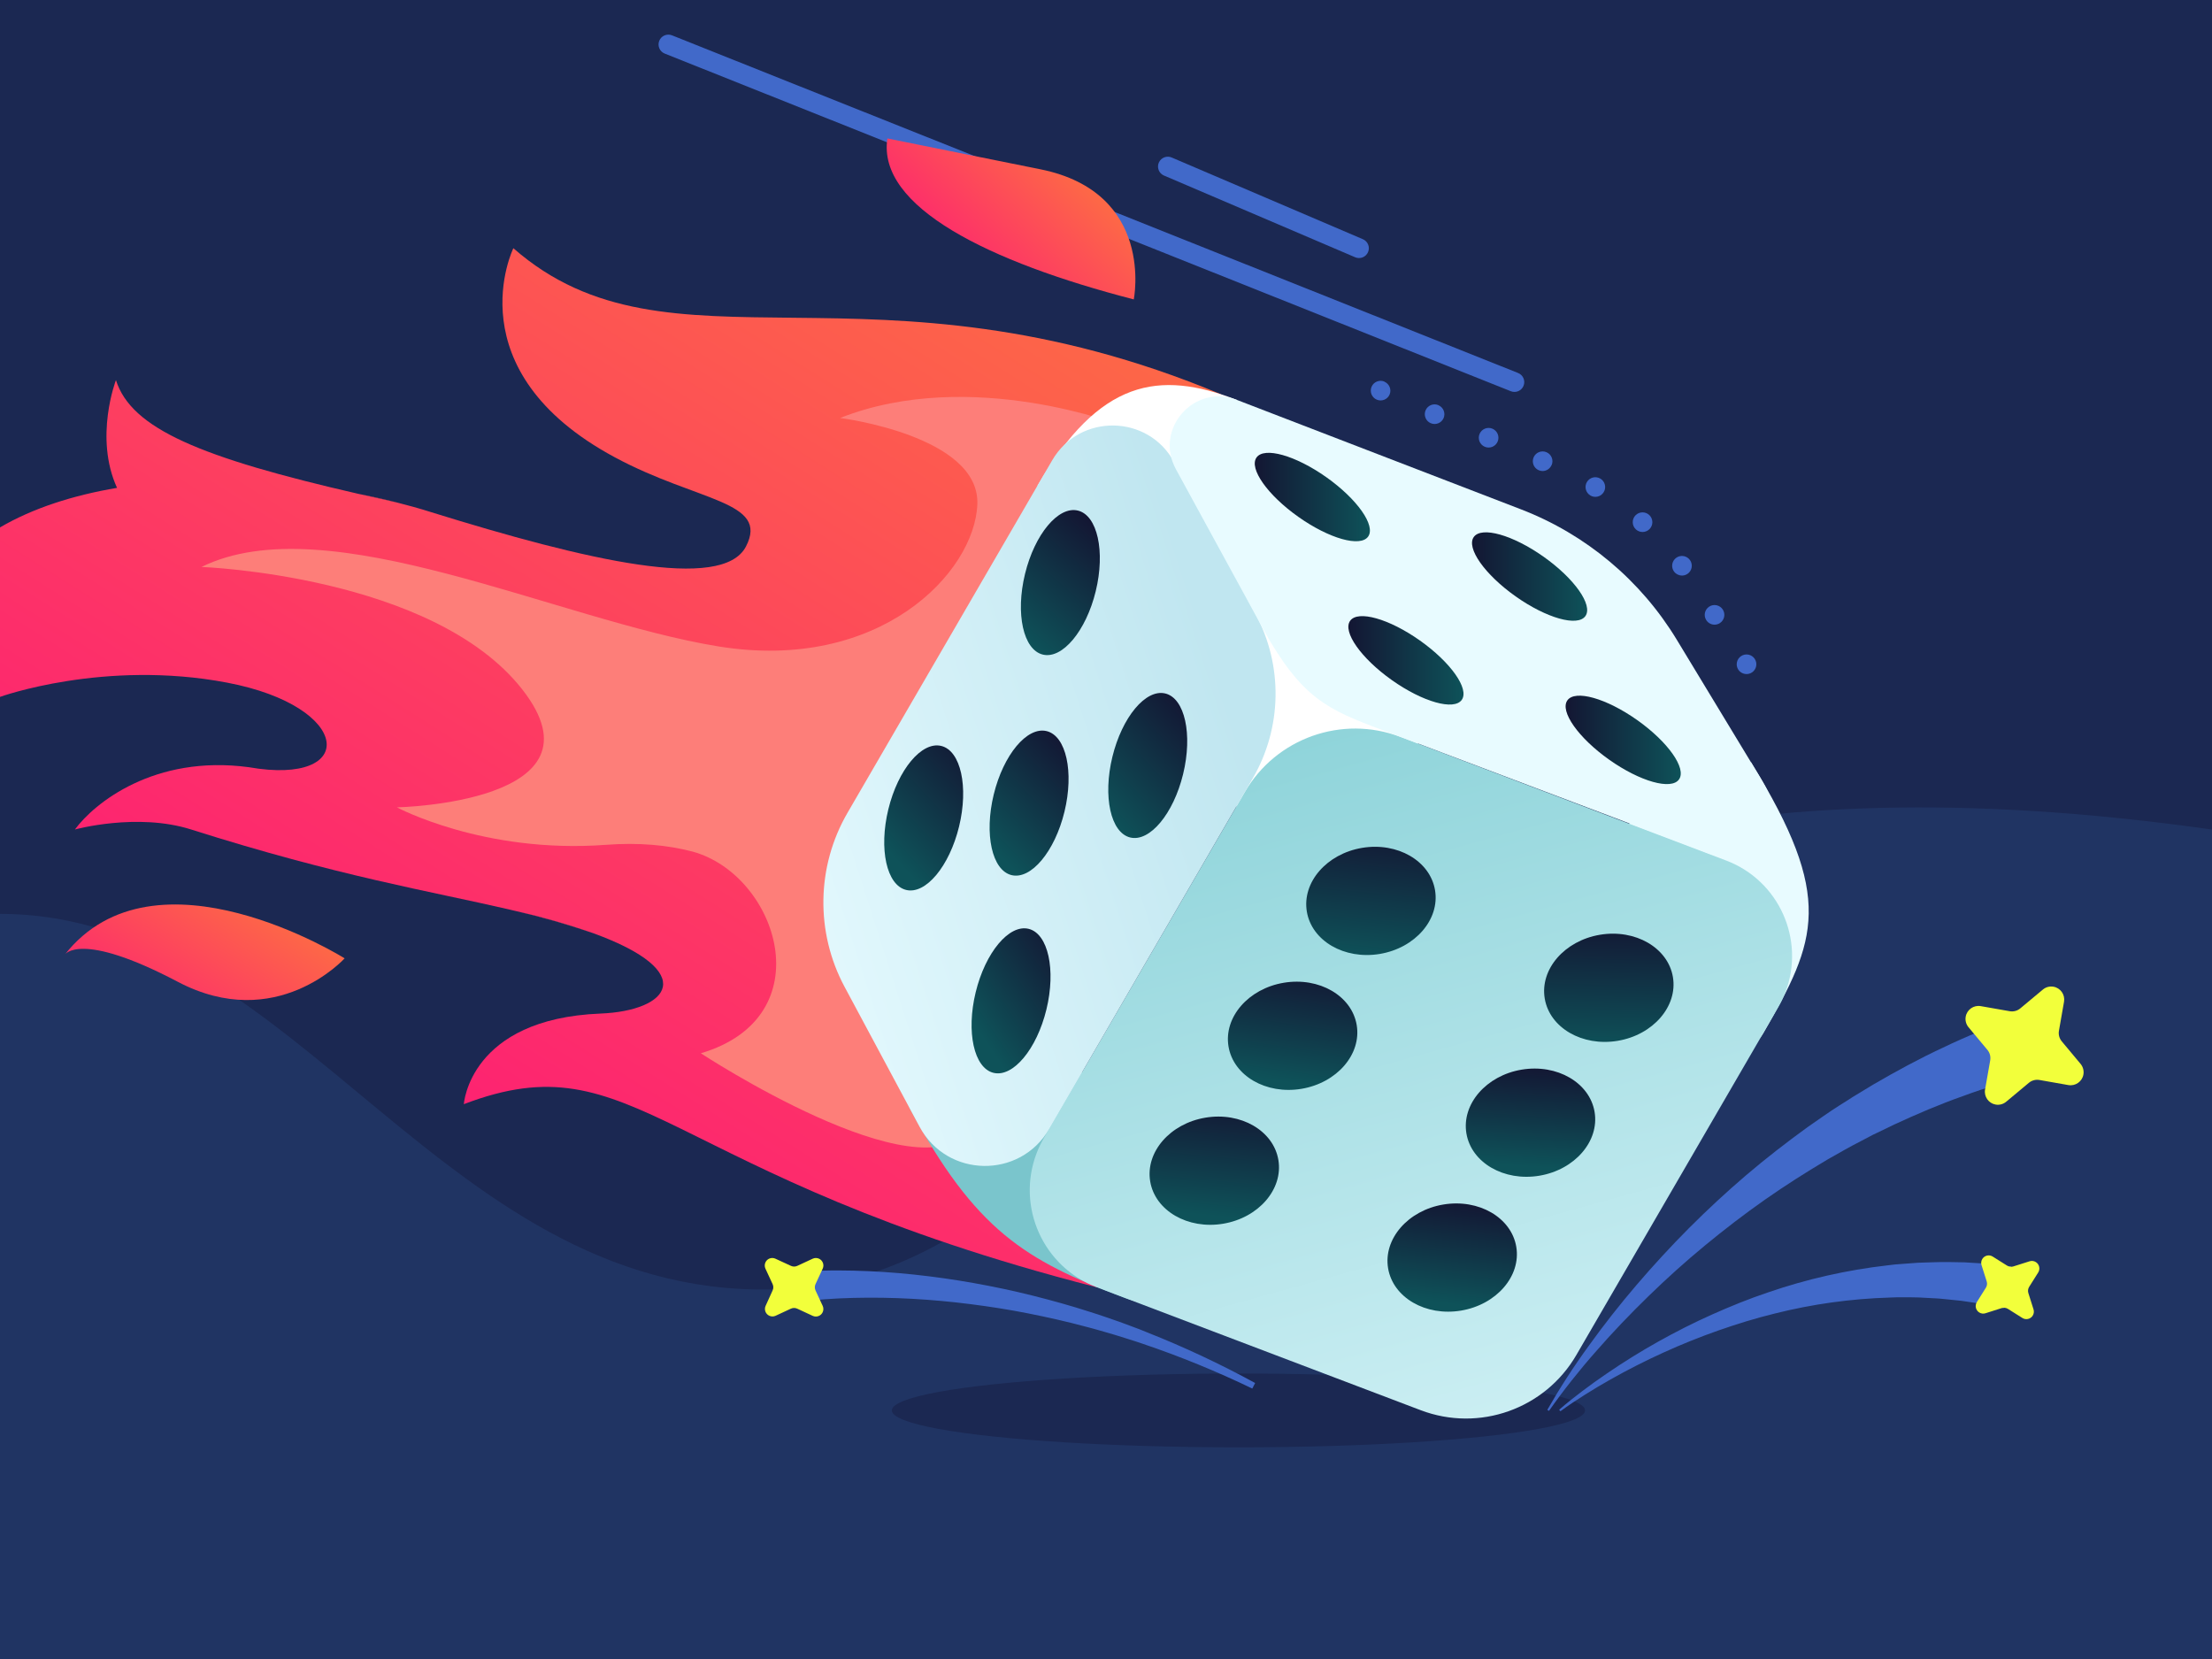 <?xml version="1.0" encoding="utf-8"?>
<!-- Generator: Adobe Illustrator 23.0.3, SVG Export Plug-In . SVG Version: 6.00 Build 0)  -->
<svg version="1.1" id="Layer_1" xmlns="http://www.w3.org/2000/svg" xmlns:xlink="http://www.w3.org/1999/xlink" x="0px" y="0px"
	 viewBox="0 0 1126.8 845.1" style="enable-background:new 0 0 1126.8 845.1;" xml:space="preserve">
<style type="text/css">
	.st0{fill:#1B2852;}
	.st1{opacity:0.1;fill:#55A4FF;enable-background:new    ;}
	.st2{fill:url(#SVGID_1_);}
	.st3{fill:url(#SVGID_2_);}
	.st4{fill:url(#SVGID_3_);}
	.st5{fill:url(#SVGID_4_);}
	.st6{fill:#FD7E79;}
	.st7{fill:#FFFFFF;}
	.st8{fill:#7AC5CC;}
	.st9{fill:#E8FBFF;}
	.st10{fill:url(#SVGID_5_);}
	.st11{fill:url(#SVGID_6_);}
	.st12{fill:url(#SVGID_7_);}
	.st13{fill:url(#SVGID_8_);}
	.st14{fill:url(#SVGID_9_);}
	.st15{fill:url(#SVGID_10_);}
	.st16{fill:url(#SVGID_11_);}
	.st17{fill:url(#SVGID_12_);}
	.st18{fill:url(#SVGID_13_);}
	.st19{fill:url(#SVGID_14_);}
	.st20{fill:url(#SVGID_15_);}
	.st21{fill:url(#SVGID_16_);}
	.st22{fill:url(#SVGID_17_);}
	.st23{fill:url(#SVGID_18_);}
	.st24{fill:url(#SVGID_19_);}
	.st25{fill:url(#SVGID_20_);}
	.st26{fill:url(#SVGID_21_);}
	.st27{fill:#4169C9;}
	.st28{fill:url(#SVGID_22_);}
	.st29{fill:#F2FF3B;}
</style>
<title>Dice</title>
<rect y="0" class="st0" width="1126.8" height="845.1"/>
<path class="st1" d="M0,465.54c152.83,0,225.87,201,401.42,191c183.4-10.44,219.11-305.92,725.38-233.95V845.1H0V465.54z"/>
<linearGradient id="SVGID_1_" gradientUnits="userSpaceOnUse" x1="189.79" y1="587.29" x2="194.119" y2="594.13" gradientTransform="matrix(1 0 0 -1 0 845.1)">
	<stop  offset="0" style="stop-color:#FD2371"/>
	<stop  offset="1" style="stop-color:#FD6747"/>
</linearGradient>
<path class="st2" d="M182.52,251.56c6.66,1.3,13.23,2.77,19.66,4.41C195.35,254.47,188.8,253,182.52,251.56z"/>
<linearGradient id="SVGID_2_" gradientUnits="userSpaceOnUse" x1="278.189" y1="368.564" x2="285.469" y2="380.074" gradientTransform="matrix(1 0 0 -1 0 845.1)">
	<stop  offset="0" style="stop-color:#FD2371"/>
	<stop  offset="1" style="stop-color:#FD6747"/>
</linearGradient>
<path class="st3" d="M302,475.3c-12.8-4.39-25.82-8.12-39-11.16C276.21,467.08,289.23,470.81,302,475.3z"/>
<linearGradient id="SVGID_3_" gradientUnits="userSpaceOnUse" x1="221.72" y1="291.843" x2="495.392" y2="724.343" gradientTransform="matrix(1 0 0 -1 0 845.1)">
	<stop  offset="0" style="stop-color:#FD2371"/>
	<stop  offset="1" style="stop-color:#FD6747"/>
</linearGradient>
<path class="st4" d="M523.67,508.9l35,146.84c-222.48-56.92-234.14-127-322.39-93.27c0,0,2.78-43.49,69.65-46.16
	c35-1.4,50.85-21.08-3.75-40.94l-0.21-0.07c-12.77-4.49-25.79-8.22-39-11.16l-1.67-0.39l-2.3-0.55c-39.69-9.2-87-16.94-161.63-40.65
	c-27.49-8.74-59.21,0-59.21,0c9.76-13.34,40.44-38.23,88.6-31.73c55.82,9.79,53.28-30.86-11.12-43.09C53,335.84,0,355,0,355v-86.33
	c16.62-9.75,37.12-16.35,59.62-20.15c-11.77-25.7-0.56-54.9-0.56-54.9c7.81,24.83,43.28,39.53,123.46,57.94
	c6.28,1.45,12.83,2.92,19.66,4.41l0,0c5.75,1.46,11.4,3,16.91,4.76C298.87,285.53,368,301.59,380,278.38s-24.37-22.65-66.72-45.38
	c-82.4-44.22-51.77-106.56-51.77-106.56c79.58,69.7,182.26,0,360.41,74.38L523.67,508.9z"/>
<linearGradient id="SVGID_4_" gradientUnits="userSpaceOnUse" x1="19.121" y1="291.13" x2="65.381" y2="364.24" gradientTransform="matrix(1 -0.018 -0.018 -1 63.876 822.478)">
	<stop  offset="0" style="stop-color:#FD2371"/>
	<stop  offset="1" style="stop-color:#FD6747"/>
</linearGradient>
<path class="st5" d="M175.56,488.18c0,0-96.56-60.54-142.66-1.76c0,0,7.36-12.77,57.64,13.7
	C140.82,526.59,175.56,488.18,175.56,488.18z"/>
<path class="st6" d="M475.14,490.77c17.76,36,29.59,70.41,19.22,84.45C468.74,609.93,357,536.54,357,536.54
	c62.71-18.56,39.26-90.66-4.06-102.7l0,0c-13-3.42-27.69-4.73-44.3-3.48C246.32,435,202.2,411.27,202.2,411.27
	s109.35-2.23,63.73-60.22s-163.29-62.24-163.29-62.24c64-31.55,181.62,27.28,263.48,40.5s130.46-37.52,131.74-72.48
	s-69.92-43.91-69.92-43.91c66.94-26.43,144.53,4.28,144.53,4.28l5.9,162.69C578.37,379.89,519.8,456,475.14,490.77z"/>
<ellipse class="st0" cx="630.88" cy="718.47" rx="176.56" ry="18.8"/>
<path class="st7" d="M528.43,247.53C560,193.21,590.36,188.42,630,203.68l-5,81.85L528.43,247.53z"/>
<path class="st8" d="M463.17,564.14C496.92,627,522.44,642,572.06,660.81s58.82-35.95,58.82-35.95L527.34,522.93L463.17,564.14z"/>
<path class="st9" d="M892,388.29c42.57,69.08,33.64,90.6,6.21,138.05C877.85,561.57,794.6,437.2,794.6,437.2L892,388.29z"/>
<polygon class="st7" points="653.93,288.81 583.98,356.12 649.16,433.83 711.9,396.84 730.47,364.87 "/>
<linearGradient id="SVGID_5_" gradientUnits="userSpaceOnUse" x1="670.433" y1="472.202" x2="814.753" y2="-47.138" gradientTransform="matrix(1 0 0 -1 0 845.1)">
	<stop  offset="0" style="stop-color:#8FD4DA"/>
	<stop  offset="1" style="stop-color:#E8FBFF"/>
</linearGradient>
<path class="st10" d="M723.73,718.37l-165-62.63c-27.31-10.34-41.07-40.86-30.73-68.16c1.03-2.71,2.27-5.33,3.73-7.84L634.09,403.5
	c15.98-27.51,49.52-39.42,79.27-28.13l166,63c26.84,10.21,40.33,40.24,30.13,67.09c-0.99,2.61-2.19,5.13-3.59,7.54L803,690.24
	C787.02,717.75,753.48,729.66,723.73,718.37z"/>
<linearGradient id="SVGID_6_" gradientUnits="userSpaceOnUse" x1="631.704" y1="471.058" x2="365.204" y2="385.288" gradientTransform="matrix(1 0 0 -1 0 845.1)">
	<stop  offset="0" style="stop-color:#C0E6F0"/>
	<stop  offset="1" style="stop-color:#E8FBFF"/>
</linearGradient>
<path class="st11" d="M430.25,502.74l38.2,71.26c14,26.07,51.13,26.7,66,1.12l103.7-178.62c14.98-25.78,15.51-57.48,1.42-83.75
	l-41.41-77.24C585,211,550,210.37,536,234.46L431.75,414C415.88,441.31,415.31,474.9,430.25,502.74z"/>
<path class="st9" d="M866.94,433.41L714,375.6l-8.16-3.08l-0.6-0.22l-4.52-1.71l-1.56-0.59c-26.25-10.07-38.79-17.07-59.76-57l0,0
	L599,239c-11.14-20.45,9.24-43.7,31-35.32l144.85,55.8c33.1,12.77,61.02,36.17,79.38,66.52l43.07,71.11
	C916.54,429.74,900.7,447.61,866.94,433.41z"/>
<linearGradient id="SVGID_7_" gradientUnits="userSpaceOnUse" x1="701.989" y1="424.2" x2="695.529" y2="356.44" gradientTransform="matrix(1 0 0 -1 -5.346051e-03 845.093)">
	<stop  offset="0" style="stop-color:#131633"/>
	<stop  offset="1" style="stop-color:#0E5259"/>
</linearGradient>
<path class="st12" d="M693.84,431.91c18.03-3.02,34.67,6.63,37.17,21.55c2.5,14.92-10.1,29.46-28.13,32.48
	c-18.03,3.02-34.67-6.63-37.17-21.55S675.81,434.93,693.84,431.91z"/>
<linearGradient id="SVGID_8_" gradientUnits="userSpaceOnUse" x1="663.626" y1="352.909" x2="655.016" y2="293.759" gradientTransform="matrix(1 0 0 -1 -5.198843e-04 845.098)">
	<stop  offset="0" style="stop-color:#131633"/>
	<stop  offset="1" style="stop-color:#0E5259"/>
</linearGradient>
<path class="st13" d="M653.94,500.62c18.03-3.02,34.67,6.63,37.17,21.55s-10.1,29.46-28.13,32.48
	c-18.03,3.02-34.67-6.63-37.17-21.55S635.91,503.64,653.94,500.62z"/>
<linearGradient id="SVGID_9_" gradientUnits="userSpaceOnUse" x1="622.22" y1="286" x2="616.3" y2="225.77" gradientTransform="matrix(1 0 0 -1 4.176740e-03 845.103)">
	<stop  offset="0" style="stop-color:#131633"/>
	<stop  offset="1" style="stop-color:#0E5259"/>
</linearGradient>
<path class="st14" d="M614.04,569.34c18.03-3.02,34.67,6.63,37.17,21.55s-10.1,29.46-28.13,32.48
	c-18.03,3.02-34.67-6.63-37.17-21.55S596.01,572.35,614.04,569.34z"/>
<linearGradient id="SVGID_10_" gradientUnits="userSpaceOnUse" x1="820.387" y1="376.25" x2="818.767" y2="310.64" gradientTransform="matrix(1 0 0 -1 1.364956e-03 845.098)">
	<stop  offset="0" style="stop-color:#131633"/>
	<stop  offset="1" style="stop-color:#0E5259"/>
</linearGradient>
<path class="st15" d="M815.02,476.17c18.03-3.02,34.67,6.63,37.17,21.55c2.5,14.92-10.1,29.46-28.13,32.48
	c-18.03,3.02-34.67-6.63-37.17-21.55S796.99,479.19,815.02,476.17z"/>
<linearGradient id="SVGID_11_" gradientUnits="userSpaceOnUse" x1="781.473" y1="302.47" x2="778.244" y2="250.85" gradientTransform="matrix(1 0 0 -1 -3.803384e-03 845.104)">
	<stop  offset="0" style="stop-color:#131633"/>
	<stop  offset="1" style="stop-color:#0E5259"/>
</linearGradient>
<path class="st16" d="M775.12,544.88c18.03-3.02,34.67,6.63,37.17,21.55c2.5,14.92-10.1,29.46-28.13,32.48
	c-18.03,3.02-34.67-6.63-37.17-21.55S757.09,547.9,775.12,544.88z"/>
<linearGradient id="SVGID_12_" gradientUnits="userSpaceOnUse" x1="743.33" y1="233.739" x2="736.869" y2="181.039" gradientTransform="matrix(1 0 0 -1 1.022784e-03 845.1)">
	<stop  offset="0" style="stop-color:#131633"/>
	<stop  offset="1" style="stop-color:#0E5259"/>
</linearGradient>
<path class="st17" d="M735.23,613.59c18.03-3.02,34.67,6.63,37.17,21.55s-10.1,29.46-28.13,32.48
	c-18.03,3.02-34.67-6.63-37.17-21.55S717.2,616.6,735.23,613.59z"/>
<linearGradient id="SVGID_13_" gradientUnits="userSpaceOnUse" x1="639.175" y1="591.909" x2="697.83" y2="591.909" gradientTransform="matrix(1 0 0 -1 5.001015e-03 845.1)">
	<stop  offset="0" style="stop-color:#131633"/>
	<stop  offset="1" style="stop-color:#0E5259"/>
</linearGradient>
<path class="st18" d="M640.07,233.06c3.94-5.57,19.87-1.08,35.58,10.04c15.71,11.12,25.24,24.64,21.3,30.22s-19.87,1.08-35.58-10.04
	C645.66,252.16,636.13,238.63,640.07,233.06z"/>
<linearGradient id="SVGID_14_" gradientUnits="userSpaceOnUse" x1="686.861" y1="508.724" x2="745.516" y2="508.724" gradientTransform="matrix(1 0 0 -1 3.495614e-03 845.098)">
	<stop  offset="0" style="stop-color:#131633"/>
	<stop  offset="1" style="stop-color:#0E5259"/>
</linearGradient>
<path class="st19" d="M687.75,316.25c3.94-5.57,19.87-1.08,35.58,10.04c15.71,11.12,25.24,24.64,21.3,30.22
	c-3.94,5.57-19.87,1.08-35.58-10.04S683.81,321.82,687.75,316.25z"/>
<linearGradient id="SVGID_15_" gradientUnits="userSpaceOnUse" x1="749.84" y1="551.403" x2="808.495" y2="551.403" gradientTransform="matrix(1 0 0 -1 0.012 845.093)">
	<stop  offset="0" style="stop-color:#131633"/>
	<stop  offset="1" style="stop-color:#0E5259"/>
</linearGradient>
<path class="st20" d="M750.74,273.56c3.94-5.57,19.87-1.08,35.58,10.04c15.71,11.12,25.24,24.64,21.3,30.22s-19.87,1.08-35.58-10.04
	C756.33,292.66,746.8,279.13,750.74,273.56z"/>
<linearGradient id="SVGID_16_" gradientUnits="userSpaceOnUse" x1="797.52" y1="468.21" x2="856.175" y2="468.21" gradientTransform="matrix(1 0 0 -1 0.01 845.102)">
	<stop  offset="0" style="stop-color:#131633"/>
	<stop  offset="1" style="stop-color:#0E5259"/>
</linearGradient>
<path class="st21" d="M798.42,356.77c3.94-5.57,19.87-1.08,35.58,10.04s25.24,24.64,21.3,30.22c-3.94,5.57-19.87,1.08-35.58-10.04
	C804.01,375.87,794.48,362.34,798.42,356.77z"/>
<linearGradient id="SVGID_17_" gradientUnits="userSpaceOnUse" x1="562.527" y1="574.034" x2="517.497" y2="522.274" gradientTransform="matrix(1 0 0 -1 -1.771167e-03 845.092)">
	<stop  offset="0" style="stop-color:#131633"/>
	<stop  offset="1" style="stop-color:#0E5259"/>
</linearGradient>
<path class="st22" d="M522.14,292.38c4.93-20.26,17-34.71,26.95-32.29c9.95,2.42,14.01,20.81,9.08,41.07
	c-4.93,20.26-17,34.71-26.95,32.29C521.27,331.03,517.21,312.64,522.14,292.38z"/>
<linearGradient id="SVGID_18_" gradientUnits="userSpaceOnUse" x1="501.943" y1="457.486" x2="452.274" y2="411.556" gradientTransform="matrix(1 0 0 -1 6.872113e-03 845.092)">
	<stop  offset="0" style="stop-color:#131633"/>
	<stop  offset="1" style="stop-color:#0E5259"/>
</linearGradient>
<path class="st23" d="M452.52,412.27c4.93-20.26,17-34.71,26.95-32.29c9.95,2.42,14.01,20.81,9.08,41.07
	c-4.93,20.26-17,34.71-26.95,32.29S447.59,432.53,452.52,412.27z"/>
<linearGradient id="SVGID_19_" gradientUnits="userSpaceOnUse" x1="611.271" y1="479.749" x2="559.521" y2="431.949" gradientTransform="matrix(1 0 0 -1 9.062875e-03 845.097)">
	<stop  offset="0" style="stop-color:#131633"/>
	<stop  offset="1" style="stop-color:#0E5259"/>
</linearGradient>
<path class="st24" d="M566.65,385.55c4.93-20.26,17-34.71,26.95-32.29c9.95,2.42,14.01,20.81,9.08,41.07
	c-4.93,20.26-17,34.71-26.95,32.29C565.78,424.19,561.72,405.8,566.65,385.55z"/>
<linearGradient id="SVGID_20_" gradientUnits="userSpaceOnUse" x1="548.779" y1="357.772" x2="496.459" y2="322.892" gradientTransform="matrix(1 0 0 -1 5.320792e-03 845.107)">
	<stop  offset="0" style="stop-color:#131633"/>
	<stop  offset="1" style="stop-color:#0E5259"/>
</linearGradient>
<path class="st25" d="M497.02,505.44c4.93-20.26,17-34.71,26.95-32.29c9.95,2.42,14.01,20.81,9.08,41.07
	c-4.93,20.26-17,34.71-26.95,32.29C496.15,544.09,492.09,525.7,497.02,505.44z"/>
<linearGradient id="SVGID_21_" gradientUnits="userSpaceOnUse" x1="549.793" y1="460.917" x2="503.183" y2="415.487" gradientTransform="matrix(1 0 0 -1 4.181248e-03 845.097)">
	<stop  offset="0" style="stop-color:#131633"/>
	<stop  offset="1" style="stop-color:#0E5259"/>
</linearGradient>
<path class="st26" d="M506.21,404.72c4.93-20.26,17-34.71,26.95-32.29c9.95,2.42,14.01,20.81,9.08,41.07
	c-4.93,20.26-17,34.71-26.95,32.29C505.34,443.36,501.28,424.98,506.21,404.72z"/>
<path class="st27" d="M839.8,660.22c9.25-9,18.8-17.6,28.71-25.77s20.1-16,30.54-23.32s21.25-14.17,32.2-20.65
	c5.55-3.11,11-6.32,16.69-9.19l4.21-2.21l2.1-1.11l2.14-1l8.55-4.14c11.48-5.3,23.08-10.29,35-14.48
	c11.78-4.4,23.86-7.89,35.92-11.18l-9-29c-12.62,4.75-25.13,9.7-37.21,15.55c-12.16,5.64-23.92,12.07-35.45,18.77l-8.55,5.19
	l-2.14,1.3l-2.09,1.36l-4.24,2.66c-5.62,3.55-11,7.44-16.48,11.22c-10.74,7.8-21.22,15.9-31.27,24.48s-19.72,17.55-29,26.85
	s-18.19,19-26.71,28.95s-16.62,20.24-24.25,30.85c-7.69,10.54-14.79,21.51-21.27,32.84l0.86,0.51
	c7.45-10.58,15.49-20.75,24.07-30.44C821.61,678.53,830.56,669.21,839.8,660.22z M1012.69,643.8c-1.32-0.13-2.64-0.18-4-0.27
	l-7.9-0.49c-2.64-0.09-5.28-0.09-7.91-0.14h-3.95c-1.31,0-2.63,0.06-3.94,0.09l-7.88,0.25c-2.62,0.16-5.23,0.39-7.85,0.58l-3.91,0.3
	l-3.9,0.46c-20.67,2.37-41.02,6.97-60.7,13.74c-9.8,3.27-19.35,7.16-28.73,11.35s-18.53,8.84-27.46,13.84s-17.61,10.4-26,16.14
	c-4.22,2.86-8.36,5.84-12.42,8.9s-8.06,6.22-11.9,9.58l0.64,0.77c4.05-3,8.29-5.77,12.56-8.47s8.61-5.28,13-7.75
	c8.78-4.95,17.76-9.51,26.93-13.68c9.17-4.17,18.48-7.91,27.92-11.23c9.44-3.3,19-6.27,28.67-8.62c19.2-4.84,38.88-7.57,58.67-8.17
	l3.68-0.13h3.68c2.45,0,4.9,0,7.34,0.08l7.33,0.39c1.22,0.08,2.44,0.1,3.65,0.22l3.64,0.36c2.43,0.26,4.86,0.46,7.27,0.75l7.22,1.07
	c1.2,0.18,2.4,0.33,3.6,0.55l3.57,0.7l7.13,1.41l3.77-21.26l-7.9-0.88L1012.69,643.8z M577.09,675.88
	c-2.39-0.88-4.76-1.81-7.17-2.65c-4.81-1.65-9.61-3.38-14.48-4.88c-9.7-3.15-19.54-5.88-29.45-8.37s-19.92-4.59-30-6.39
	s-20.23-3.24-30.44-4.32s-20.47-1.76-30.78-2c-5.15-0.12-10.32-0.16-15.51,0c-2.59,0.06-5.19,0.16-7.8,0.29
	c-1.31,0.09-2.62,0.15-3.94,0.26l-2,0.16l-2.12,0.21l2.19,15.22l1.65-0.25l1.77-0.24c1.19-0.15,2.41-0.28,3.61-0.41
	c2.43-0.25,4.88-0.47,7.33-0.65c4.91-0.37,9.86-0.58,14.81-0.71c9.91-0.24,19.85-0.09,29.8,0.46c9.95,0.55,19.88,1.45,29.79,2.72
	c9.91,1.26,19.8,2.8,29.61,4.76s19.6,4.14,29.28,6.76c4.86,1.23,9.66,2.69,14.48,4.08c2.41,0.7,4.79,1.5,7.19,2.25
	s4.79,1.48,7.16,2.33c19.07,6.44,37.72,14.07,55.85,22.82l1.45-2.82c-17.84-9.75-36.26-18.38-55.17-25.85
	C581.87,677.62,579.47,676.78,577.09,675.88L577.09,675.88z M810.09,252.38c2.36,1.43,5.44,0.67,6.86-1.7
	c1.43-2.36,0.67-5.44-1.7-6.86c-2.36-1.43-5.44-0.67-6.86,1.7c0,0,0,0,0,0c-1.42,2.37-0.64,5.44,1.73,6.86c0,0,0,0,0,0H810.09z
	 M889.69,343.38c2.76,0,5-2.24,5-5c0-2.76-2.24-5-5-5s-5,2.24-5,5c0,0.96,0.28,1.91,0.8,2.72c0.93,1.42,2.53,2.28,4.23,2.26
	L889.69,343.38z M856.8,293.2c2.76,0,5-2.24,5-5s-2.24-5-5-5s-5,2.24-5,5c0,1.08,0.35,2.13,1,3c0.95,1.26,2.45,1.99,4.03,1.98
	L856.8,293.2z M836.73,271c2.76,0,5-2.25,4.99-5.01s-2.25-5-5.01-4.99c-2.76,0-5,2.25-4.99,5.01c0,1.41,0.6,2.76,1.65,3.7
	C834.29,270.54,835.49,271,836.73,271z M873.4,318.21c0.97,0,1.91-0.28,2.72-0.81c2.31-1.51,2.97-4.6,1.46-6.92
	c-1.51-2.31-4.6-2.97-6.92-1.46c-2.31,1.51-2.97,4.6-1.46,6.92C870.13,317.36,871.71,318.21,873.4,318.21z M790.4,236.95
	c1.1-2.53-0.05-5.48-2.58-6.58c-2.53-1.1-5.48,0.05-6.58,2.58c-1.1,2.53,0.05,5.48,2.58,6.58c0.63,0.27,1.31,0.42,1.99,0.42
	c1.98-0.02,3.77-1.2,4.55-3.02L790.4,236.95z M760.3,218.4c-2.53-1.1-5.48,0.06-6.58,2.59s0.06,5.48,2.59,6.58
	c2.53,1.1,5.48-0.06,6.58-2.59C763.99,222.45,762.84,219.5,760.3,218.4c-0.01-0.01-0.03-0.01-0.04-0.02L760.3,218.4z M732.79,206.4
	c-2.53-1.1-5.48,0.06-6.58,2.59s0.06,5.48,2.59,6.58c2.53,1.1,5.48-0.06,6.58-2.59c1.08-2.54-0.09-5.47-2.63-6.56L732.79,206.4z
	 M705.28,194.4c-2.53-1.1-5.48,0.06-6.58,2.59s0.06,5.48,2.59,6.58c2.53,1.1,5.48-0.06,6.58-2.59c1.06-2.53-0.11-5.44-2.63-6.53
	L705.28,194.4z M773.32,190l-431-172c-2.57-1.02-5.48,0.22-6.5,2.79s0.22,5.48,2.79,6.5l0,0l431,172c2.57,1.02,5.48-0.22,6.5-2.79
	C777.13,193.93,775.89,191.02,773.32,190L773.32,190z M593.13,89.5l97.19,41.55c2.54,1.09,5.48-0.09,6.57-2.64
	c1.09-2.54-0.09-5.48-2.64-6.56l-97.2-41.54c-2.49-1.19-5.48-0.13-6.67,2.36s-0.13,5.48,2.36,6.67
	C592.87,89.4,593,89.45,593.13,89.5z"/>
<linearGradient id="SVGID_22_" gradientUnits="userSpaceOnUse" x1="1082.289" y1="1024.478" x2="1125.409" y2="1092.628" gradientTransform="matrix(0.98 0.2 0.2 -0.98 -780.73 930.258)">
	<stop  offset="0" style="stop-color:#FD2371"/>
	<stop  offset="1" style="stop-color:#FD6747"/>
</linearGradient>
<path class="st28" d="M577.55,152.52c-74-19.13-130.85-47.18-125.51-82l78,15.73C588.54,98.08,577.55,152.52,577.55,152.52z"/>
<path class="st29" d="M1022.86,666.76l7.34,4.62c1.78,1.13,4.14,0.6,5.27-1.18c0.61-0.96,0.76-2.14,0.41-3.22l-2.62-8.26
	c-0.34-1.08-0.19-2.25,0.41-3.2l4.61-7.33c1.12-1.79,0.58-4.16-1.21-5.28c-0.95-0.6-2.11-0.75-3.18-0.41l-8.27,2.62
	c-1.07,0.35-2.24,0.2-3.19-0.4l-7.34-4.62c-1.78-1.13-4.14-0.6-5.27,1.18c-0.61,0.96-0.76,2.14-0.41,3.22l2.62,8.26
	c0.34,1.08,0.19,2.25-0.41,3.2l-4.61,7.33c-1.12,1.79-0.58,4.16,1.21,5.28c0.95,0.6,2.11,0.75,3.18,0.41l8.26-2.63
	C1020.74,666.01,1021.91,666.16,1022.86,666.76z"/>
<path class="st29" d="M1038.87,550.14l14.77,2.6c3.61,0.62,7.04-1.79,7.66-5.4c0.33-1.91-0.19-3.87-1.43-5.37l-9.61-11.52
	c-1.24-1.5-1.77-3.46-1.43-5.38l2.59-14.77c0.63-3.6-1.77-7.03-5.37-7.67c-1.92-0.34-3.89,0.19-5.39,1.44l-11.52,9.6
	c-1.5,1.25-3.47,1.78-5.39,1.44l-14.75-2.59c-3.6-0.63-7.03,1.77-7.67,5.37c-0.34,1.92,0.19,3.89,1.44,5.39l9.61,11.52
	c1.25,1.49,1.77,3.46,1.43,5.38L1011.2,555c-0.63,3.6,1.77,7.03,5.37,7.67c1.92,0.34,3.89-0.19,5.39-1.44l11.52-9.61
	C1034.97,550.36,1036.94,549.82,1038.87,550.14z"/>
<path class="st29" d="M406.13,666.65l7.87,3.65c1.92,0.89,4.2,0.05,5.08-1.87c0.47-1.02,0.47-2.2,0-3.22l-3.65-7.86
	c-0.47-1.02-0.47-2.2,0-3.22l3.65-7.86c0.89-1.92,0.06-4.2-1.86-5.09c-1.02-0.47-2.2-0.48-3.22,0l-7.86,3.65
	c-1.02,0.48-2.21,0.48-3.23,0l-7.91-3.65c-1.92-0.89-4.2-0.05-5.08,1.87c-0.47,1.02-0.47,2.2,0,3.22l3.65,7.86
	c0.47,1.02,0.47,2.2,0,3.22l-3.57,7.86c-0.87,1.93,0,4.2,1.93,5.06c0.98,0.44,2.09,0.45,3.07,0.03l7.86-3.65
	C403.89,666.16,405.1,666.16,406.13,666.65z"/>
</svg>

